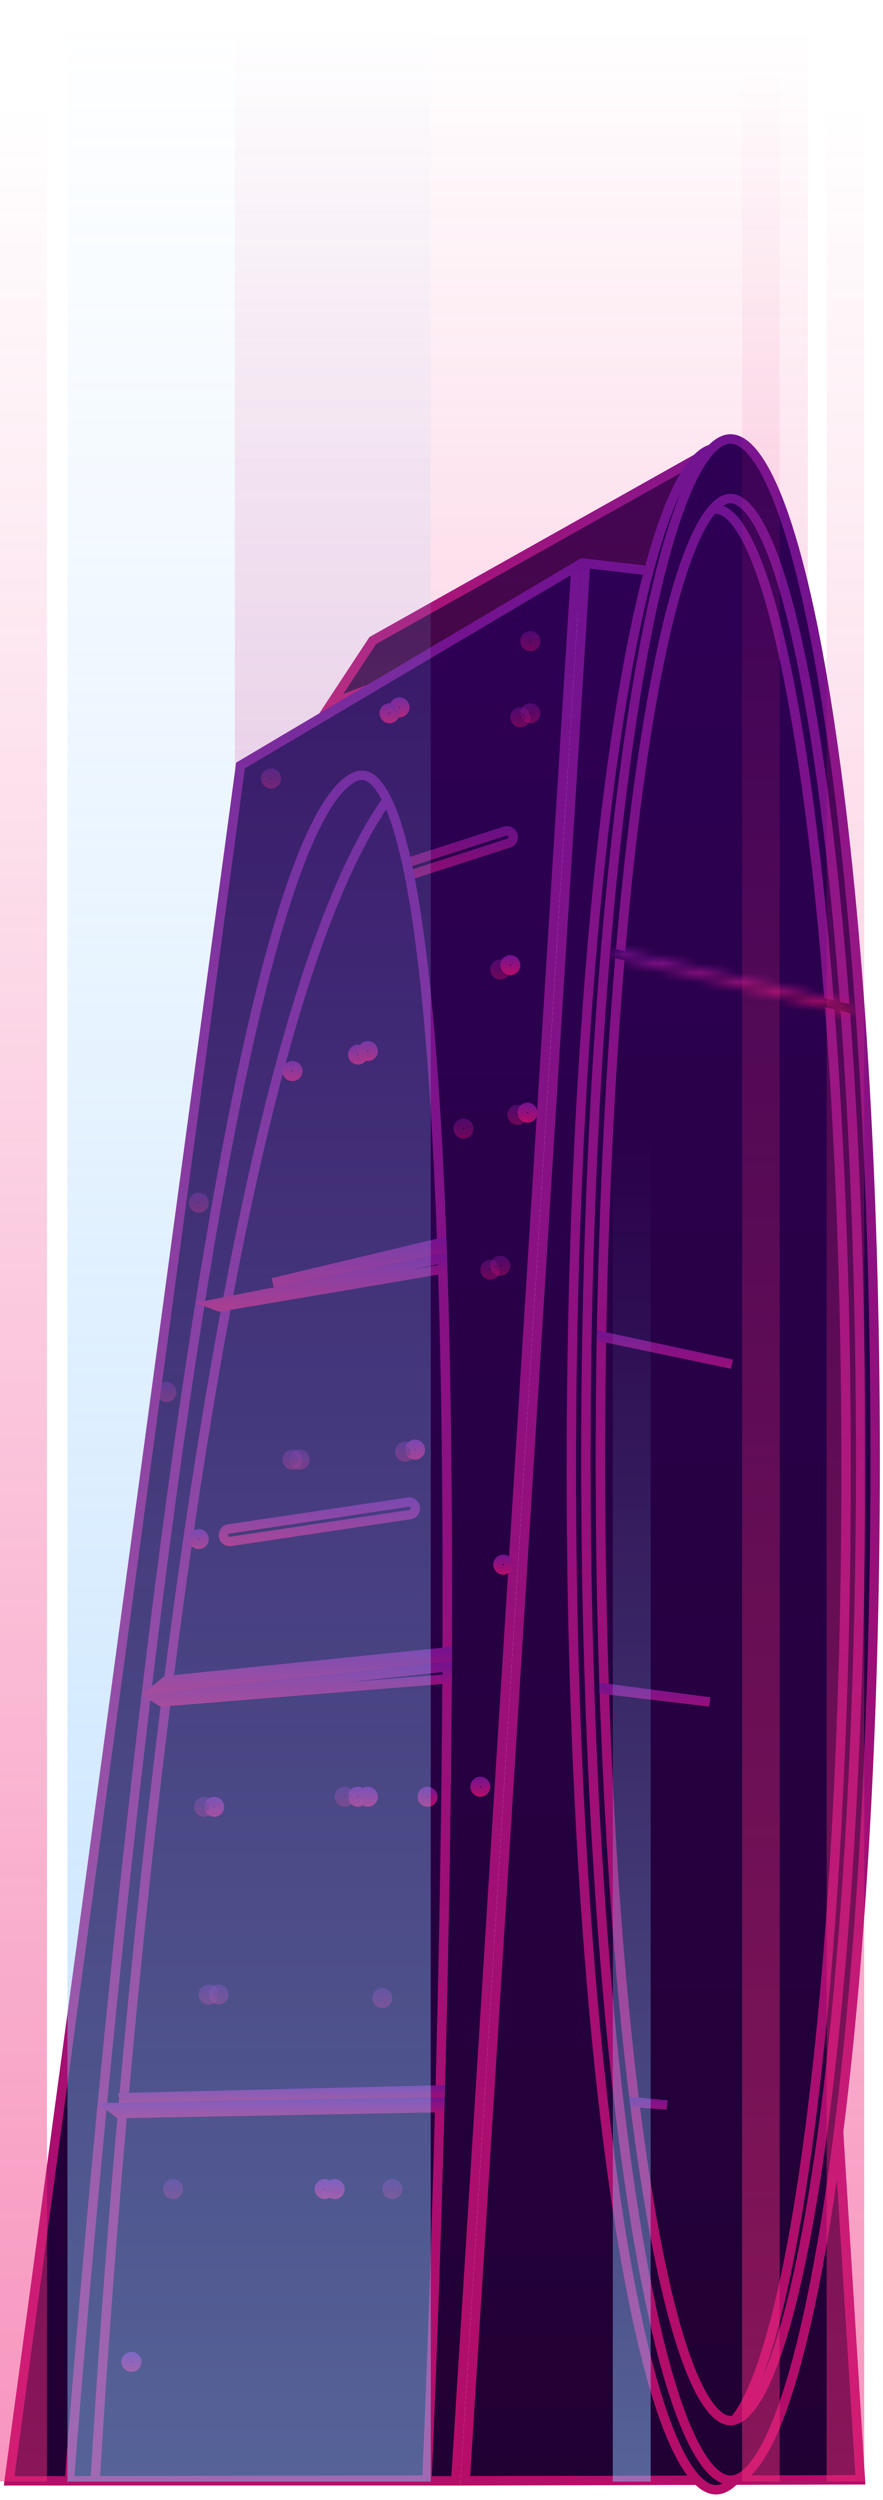 <svg width="94" height="266" viewBox="0 0 94 266" fill="none" xmlns="http://www.w3.org/2000/svg">
<path d="M35.266 74.864L39.685 68.148L76.874 47.275L72.307 60.655L35.266 74.864Z" fill="url(#paint0_linear)" stroke="url(#paint1_linear)"/>
<rect opacity="0.2" x="25" y="3" width="61" height="79" fill="url(#paint2_linear)"/>
<path d="M61.311 60.291L48.518 263.944H0.975L25.601 81.446L61.311 60.291Z" fill="url(#paint3_linear)" stroke="url(#paint4_linear)"/>
<path d="M62.335 59.936L78.966 61.862L91.589 263.835L49.52 263.943L62.335 59.936Z" fill="url(#paint5_linear)" stroke="url(#paint6_linear)"/>
<path d="M91.621 156.306C91.621 186.413 89.842 213.66 86.969 233.371C85.532 243.23 83.824 251.183 81.937 256.659C80.992 259.401 80.012 261.492 79.018 262.889C78.012 264.301 77.07 264.895 76.221 264.895C75.371 264.895 74.43 264.301 73.424 262.889C72.429 261.492 71.449 259.401 70.504 256.659C68.617 251.183 66.909 243.23 65.472 233.371C62.599 213.66 60.821 186.413 60.821 156.306C60.821 126.198 62.599 98.951 65.472 79.24C66.909 69.381 68.617 61.428 70.504 55.952C71.449 53.21 72.429 51.119 73.424 49.722C74.43 48.31 75.371 47.716 76.221 47.716C77.07 47.716 78.012 48.31 79.018 49.722C80.012 51.119 80.992 53.21 81.937 55.952C83.824 61.428 85.532 69.381 86.969 79.24C89.842 98.951 91.621 126.198 91.621 156.306Z" fill="url(#paint7_linear)" stroke="url(#paint8_linear)"/>
<path d="M93.169 155.288C93.169 185.396 91.391 212.643 88.518 232.354C87.081 242.213 85.373 250.165 83.486 255.642C82.541 258.384 81.561 260.475 80.566 261.871C79.56 263.284 78.619 263.878 77.769 263.878C76.92 263.878 75.978 263.284 74.972 261.871C73.978 260.475 72.998 258.384 72.053 255.642C70.166 250.165 68.458 242.213 67.021 232.354C64.148 212.643 62.369 185.396 62.369 155.288C62.369 125.181 64.148 97.933 67.021 78.223C68.458 68.363 70.166 60.411 72.053 54.935C72.998 52.193 73.978 50.102 74.972 48.705C75.978 47.293 76.92 46.699 77.769 46.699C78.619 46.699 79.56 47.293 80.566 48.705C81.561 50.102 82.541 52.193 83.486 54.935C85.373 60.411 87.081 68.363 88.518 78.223C91.391 97.933 93.169 125.181 93.169 155.288Z" fill="url(#paint9_linear)" stroke="url(#paint10_linear)"/>
<path d="M75.909 54.128L75.912 54.125C76.582 53.362 77.208 53.046 77.77 53.046C78.503 53.046 79.34 53.582 80.249 54.915C81.145 56.227 82.029 58.195 82.882 60.776C84.585 65.933 86.126 73.421 87.423 82.707C90.016 101.27 91.622 126.932 91.622 155.288C91.622 182.799 90.11 207.774 87.653 226.191C86.423 235.402 84.959 242.956 83.335 248.363C82.522 251.067 81.675 253.215 80.809 254.757C79.93 256.32 79.083 257.169 78.316 257.436C78.127 257.499 77.949 257.531 77.77 257.531C77.037 257.531 76.2 256.994 75.29 255.662C74.394 254.35 73.51 252.382 72.657 249.8C70.954 244.644 69.413 237.155 68.116 227.87C65.523 209.307 63.917 183.645 63.917 155.288C63.917 129.662 65.227 106.236 67.394 88.261C68.478 79.272 69.775 71.656 71.226 65.814C71.952 62.892 72.715 60.423 73.505 58.452C74.298 56.472 75.106 55.028 75.909 54.128Z" fill="url(#paint11_linear)" stroke="url(#paint12_linear)"/>
<path d="M90.074 156.427C90.074 182.043 88.764 205.46 86.6 223.433C85.518 232.42 84.223 240.036 82.774 245.88C82.05 248.803 81.289 251.273 80.501 253.247C79.74 255.153 78.965 256.565 78.194 257.473C78.05 257.511 77.91 257.531 77.77 257.531C77.037 257.531 76.2 256.994 75.29 255.662C74.394 254.35 73.51 252.382 72.657 249.8C70.954 244.644 69.413 237.155 68.116 227.87C65.523 209.307 63.917 183.645 63.917 155.288C63.917 129.662 65.227 106.236 67.394 88.261C68.478 79.272 69.775 71.656 71.226 65.814C71.952 62.892 72.715 60.423 73.505 58.452C74.27 56.542 75.049 55.131 75.824 54.226C75.953 54.189 76.081 54.174 76.222 54.174C76.955 54.174 77.792 54.71 78.701 56.043C79.597 57.355 80.481 59.323 81.334 61.904C83.037 67.061 84.578 74.55 85.875 83.836C88.468 102.401 90.074 128.065 90.074 156.427Z" fill="url(#paint13_linear)" stroke="url(#paint14_linear)"/>
<mask id="path-9-inside-1" fill="white">
<path d="M65.585 100.987L90.43 106.836L90.573 107.798L65.507 101.949L65.585 100.987Z"/>
</mask>
<path d="M65.585 100.987L90.43 106.836L90.573 107.798L65.507 101.949L65.585 100.987Z" fill="url(#paint15_linear)"/>
<path d="M65.585 100.987L65.814 100.013L64.681 99.747L64.588 100.907L65.585 100.987ZM90.43 106.836L91.419 106.688L91.319 106.018L90.659 105.863L90.43 106.836ZM90.573 107.798L90.346 108.772L91.78 109.106L91.562 107.65L90.573 107.798ZM65.507 101.949L64.51 101.869L64.441 102.727L65.28 102.923L65.507 101.949ZM65.355 101.96L90.201 107.809L90.659 105.863L65.814 100.013L65.355 101.96ZM89.441 106.984L89.585 107.946L91.562 107.65L91.419 106.688L89.441 106.984ZM90.801 106.824L65.734 100.975L65.28 102.923L90.346 108.772L90.801 106.824ZM66.504 102.029L66.581 101.067L64.588 100.907L64.51 101.869L66.504 102.029Z" fill="url(#paint16_linear)" mask="url(#path-9-inside-1)"/>
<path d="M64.049 142.233V142.152L77.921 145.137L64.049 142.233Z" fill="url(#paint17_linear)" stroke="url(#paint18_linear)"/>
<path d="M64.303 179.734V179.587L75.554 181.073L64.303 179.734Z" fill="url(#paint19_linear)" stroke="url(#paint20_linear)"/>
<path d="M67.567 223.695L67.559 223.634L71.023 223.954L67.567 223.695Z" fill="url(#paint21_linear)" stroke="url(#paint22_linear)"/>
<path opacity="0.5" d="M29.416 82.884C29.387 83.196 29.11 83.424 28.8 83.395C28.488 83.365 28.259 83.089 28.289 82.779C28.318 82.467 28.595 82.238 28.905 82.267C29.217 82.297 29.445 82.573 29.416 82.884Z" fill="url(#paint23_linear)" stroke="url(#paint24_linear)"/>
<path opacity="0.5" d="M57.014 75.94C56.985 76.252 56.709 76.48 56.398 76.451C56.086 76.422 55.858 76.145 55.887 75.835C55.916 75.523 56.193 75.294 56.503 75.324C56.815 75.353 57.044 75.629 57.014 75.94Z" fill="url(#paint25_linear)" stroke="url(#paint26_linear)"/>
<path opacity="0.5" d="M55.954 76.371C55.924 76.683 55.648 76.912 55.337 76.882C55.026 76.853 54.797 76.576 54.826 76.266C54.856 75.954 55.132 75.725 55.443 75.755C55.754 75.784 55.983 76.061 55.954 76.371Z" fill="url(#paint27_linear)" stroke="url(#paint28_linear)"/>
<path opacity="0.5" d="M57.014 68.266C56.985 68.578 56.709 68.807 56.398 68.778C56.086 68.748 55.858 68.472 55.887 68.161C55.916 67.849 56.193 67.621 56.503 67.65C56.815 67.68 57.044 67.956 57.014 68.266Z" fill="url(#paint29_linear)" stroke="url(#paint30_linear)"/>
<path opacity="0.5" d="M21.721 128.008C21.691 128.32 21.415 128.548 21.104 128.519C20.792 128.489 20.564 128.213 20.593 127.903C20.623 127.591 20.899 127.362 21.209 127.391C21.521 127.421 21.75 127.697 21.721 128.008Z" fill="url(#paint31_linear)" stroke="url(#paint32_linear)"/>
<path opacity="0.5" d="M49.905 120.135C49.875 120.447 49.599 120.676 49.289 120.646C48.977 120.617 48.748 120.34 48.778 120.03C48.807 119.718 49.083 119.49 49.394 119.519C49.706 119.548 49.934 119.825 49.905 120.135Z" fill="url(#paint33_linear)" stroke="url(#paint34_linear)"/>
<path opacity="0.5" d="M55.644 118.665C55.614 118.976 55.338 119.205 55.028 119.176C54.716 119.146 54.487 118.87 54.517 118.559C54.546 118.248 54.822 118.019 55.133 118.048C55.445 118.078 55.673 118.354 55.644 118.665Z" fill="url(#paint35_linear)" stroke="url(#paint36_linear)"/>
<path opacity="0.5" d="M19.587 215.668C19.557 215.98 19.281 216.209 18.97 216.18C18.658 216.15 18.43 215.874 18.459 215.563C18.488 215.253 18.762 215.025 19.071 215.052C19.396 215.091 19.615 215.368 19.587 215.668Z" fill="url(#paint37_linear)" stroke="url(#paint38_linear)"/>
<path opacity="0.5" d="M53.819 103.196C53.789 103.507 53.513 103.736 53.203 103.707C52.891 103.677 52.662 103.401 52.691 103.09C52.721 102.779 52.997 102.55 53.308 102.579C53.62 102.609 53.848 102.885 53.819 103.196Z" fill="url(#paint39_linear)" stroke="url(#paint40_linear)"/>
<path opacity="0.85" d="M54.175 89.697L54.175 89.697L35.809 95.624L35.809 95.624L35.807 95.624C35.465 95.736 35.081 95.542 34.967 95.192C34.855 94.851 35.049 94.468 35.398 94.353C35.399 94.353 35.399 94.352 35.399 94.352L53.763 88.426L53.765 88.426C54.106 88.314 54.49 88.508 54.605 88.858C54.718 89.204 54.529 89.583 54.175 89.697Z" fill="url(#paint41_linear)" stroke="url(#paint42_linear)"/>
<path d="M43.094 75.31C43.065 75.621 42.788 75.85 42.478 75.821C42.166 75.791 41.938 75.515 41.967 75.204C41.996 74.893 42.273 74.664 42.583 74.693C42.895 74.723 43.124 74.999 43.094 75.31Z" fill="url(#paint43_linear)" stroke="url(#paint44_linear)"/>
<path d="M42.033 75.945C42.001 76.254 41.726 76.48 41.417 76.451C41.105 76.422 40.876 76.145 40.906 75.835C40.935 75.523 41.211 75.295 41.521 75.324C41.817 75.352 42.054 75.625 42.033 75.945Z" fill="url(#paint45_linear)" stroke="url(#paint46_linear)"/>
<path d="M54.891 102.736C54.859 103.045 54.584 103.271 54.275 103.242C53.963 103.213 53.735 102.936 53.764 102.626C53.794 102.314 54.07 102.086 54.38 102.115C54.682 102.143 54.913 102.412 54.891 102.736Z" fill="url(#paint47_linear)" stroke="url(#paint48_linear)"/>
<path d="M54.14 166.519L54.14 166.52C54.11 166.831 53.834 167.06 53.523 167.031C53.212 167.001 52.983 166.725 53.012 166.414C53.042 166.104 53.316 165.876 53.624 165.903C53.947 165.942 54.168 166.227 54.14 166.519Z" fill="url(#paint49_linear)" stroke="url(#paint50_linear)"/>
<path d="M56.716 118.432C56.687 118.744 56.41 118.973 56.1 118.943C55.788 118.914 55.559 118.638 55.589 118.327C55.618 118.015 55.894 117.787 56.205 117.816C56.517 117.845 56.745 118.122 56.716 118.432Z" fill="url(#paint51_linear)" stroke="url(#paint52_linear)"/>
<path d="M12.84 263.933L7.388 263.943C7.412 263.62 7.448 263.155 7.494 262.557C7.592 261.3 7.737 259.455 7.928 257.104C8.311 252.4 8.877 245.669 9.611 237.558C11.079 221.335 13.22 199.594 15.908 177.518C18.598 155.44 21.834 133.038 25.493 115.49C27.323 106.714 29.255 99.167 31.273 93.486C32.282 90.645 33.307 88.284 34.345 86.475C35.388 84.656 36.415 83.444 37.405 82.838C38.085 82.425 38.649 82.394 39.158 82.619C39.703 82.861 40.271 83.433 40.835 84.418L40.836 84.419C42.273 86.905 43.454 91.566 44.397 97.906C45.336 104.222 46.029 112.129 46.526 121.052C47.52 138.897 47.73 160.765 47.566 181.997C47.404 203.228 46.868 223.815 46.373 239.095C46.126 246.734 45.889 253.047 45.713 257.45C45.626 259.651 45.554 261.375 45.503 262.548C45.479 263.123 45.459 263.566 45.446 263.868L12.84 263.933Z" fill="url(#paint53_linear)" stroke="url(#paint54_linear)"/>
<path d="M45.446 263.868L10.133 263.932C10.137 263.873 10.14 263.809 10.144 263.74C10.468 258.268 12.525 223.505 17.116 185.527C19.588 165.081 22.793 143.716 26.855 125.498C28.885 116.389 31.128 108.075 33.598 101.06C35.937 94.416 38.471 88.965 41.202 85.11C42.475 87.721 43.535 92.113 44.397 97.906C45.336 104.222 46.029 112.13 46.526 121.053C47.52 138.897 47.73 160.765 47.566 181.997C47.403 203.228 46.868 223.815 46.373 239.095C46.126 246.734 45.889 253.047 45.713 257.45C45.626 259.651 45.554 261.375 45.503 262.548C45.479 263.123 45.459 263.566 45.446 263.868Z" fill="url(#paint55_linear)" stroke="url(#paint56_linear)"/>
<path d="M47.138 135.02L23.394 139.05L22.615 138.761L47.11 133.912L47.138 135.02Z" fill="url(#paint57_linear)" stroke="url(#paint58_linear)"/>
<path d="M47.597 177.339L47.609 178.622L17.22 181.071L16.569 180.673L47.597 177.339Z" fill="url(#paint59_linear)" stroke="url(#paint60_linear)"/>
<path d="M46.825 223.633L46.809 224.236L12.653 224.865L11.826 224.23L46.825 223.633Z" fill="url(#paint61_linear)" stroke="url(#paint62_linear)"/>
<path d="M29.034 136.471L47.037 132.175L47.073 132.9L29.034 136.471Z" fill="url(#paint63_linear)" stroke="url(#paint64_linear)"/>
<path d="M16.666 179.656L17.708 178.802L47.606 175.756L47.598 176.333L16.666 179.656Z" fill="url(#paint65_linear)" stroke="url(#paint66_linear)"/>
<path d="M12.77 223.213L12.845 223.179L46.859 222.354L46.852 222.632L12.77 223.213Z" fill="url(#paint67_linear)" stroke="url(#paint68_linear)"/>
<path d="M31.694 114.009C31.665 114.321 31.388 114.55 31.078 114.521C30.766 114.491 30.537 114.215 30.567 113.904C30.596 113.593 30.872 113.364 31.183 113.393C31.495 113.423 31.723 113.699 31.694 114.009Z" fill="url(#paint69_linear)" stroke="url(#paint70_linear)"/>
<path d="M44.752 154.279C44.723 154.591 44.446 154.82 44.136 154.791C43.824 154.761 43.596 154.485 43.625 154.174C43.654 153.862 43.931 153.634 44.241 153.663C44.553 153.693 44.782 153.969 44.752 154.279Z" fill="url(#paint71_linear)" stroke="url(#paint72_linear)"/>
<path d="M39.721 191.209L39.721 191.21C39.692 191.522 39.415 191.75 39.105 191.721C38.793 191.692 38.565 191.415 38.594 191.105C38.623 190.795 38.897 190.567 39.206 190.593C39.528 190.632 39.749 190.917 39.721 191.209Z" fill="url(#paint73_linear)" stroke="url(#paint74_linear)"/>
<path d="M38.66 191.209L38.66 191.21C38.631 191.522 38.355 191.75 38.044 191.721C37.732 191.692 37.504 191.415 37.533 191.105C37.562 190.795 37.836 190.567 38.145 190.593C38.467 190.632 38.689 190.917 38.66 191.209Z" fill="url(#paint75_linear)" stroke="url(#paint76_linear)"/>
<path d="M36.194 232.95L36.194 232.951C36.165 233.263 35.889 233.491 35.578 233.462C35.266 233.432 35.038 233.156 35.067 232.846C35.096 232.535 35.37 232.307 35.679 232.334C36.001 232.373 36.222 232.658 36.194 232.95Z" fill="url(#paint77_linear)" stroke="url(#paint78_linear)"/>
<path d="M35.122 232.95L35.122 232.951C35.093 233.263 34.816 233.491 34.506 233.462C34.194 233.432 33.965 233.156 33.995 232.846C34.024 232.535 34.298 232.307 34.606 232.334C34.929 232.373 35.15 232.658 35.122 232.95Z" fill="url(#paint79_linear)" stroke="url(#paint80_linear)"/>
<path d="M23.368 192.283C23.339 192.594 23.062 192.823 22.752 192.794C22.44 192.764 22.211 192.488 22.241 192.178C22.27 191.866 22.547 191.637 22.857 191.666C23.169 191.696 23.397 191.972 23.368 192.283Z" fill="url(#paint81_linear)" stroke="url(#paint82_linear)"/>
<path d="M46.079 191.209L46.079 191.21C46.05 191.522 45.773 191.75 45.463 191.721C45.151 191.692 44.922 191.415 44.952 191.105C44.981 190.795 45.255 190.567 45.563 190.593C45.886 190.632 46.107 190.917 46.079 191.209Z" fill="url(#paint83_linear)" stroke="url(#paint84_linear)"/>
<path d="M51.696 190.149C51.666 190.461 51.39 190.689 51.08 190.66C50.768 190.63 50.539 190.354 50.569 190.044C50.598 189.732 50.874 189.503 51.185 189.532C51.497 189.562 51.725 189.838 51.696 190.149Z" fill="url(#paint85_linear)" stroke="url(#paint86_linear)"/>
<path d="M21.721 163.8C21.691 164.111 21.415 164.34 21.104 164.311C20.792 164.281 20.564 164.005 20.593 163.694C20.623 163.383 20.899 163.154 21.209 163.183C21.521 163.213 21.75 163.489 21.721 163.8Z" fill="url(#paint87_linear)" stroke="url(#paint88_linear)"/>
<path d="M14.556 251.339C14.526 251.65 14.25 251.879 13.939 251.85C13.627 251.82 13.399 251.544 13.428 251.233C13.457 250.922 13.734 250.693 14.044 250.722C14.356 250.752 14.585 251.028 14.556 251.339Z" fill="url(#paint89_linear)" stroke="url(#paint90_linear)"/>
<path d="M38.681 112.256C38.65 112.566 38.374 112.792 38.066 112.763C37.754 112.733 37.525 112.457 37.555 112.146C37.584 111.836 37.858 111.608 38.166 111.635C38.481 111.673 38.703 111.942 38.681 112.256Z" fill="url(#paint91_linear)" stroke="url(#paint92_linear)"/>
<path d="M39.721 111.875C39.692 112.187 39.415 112.416 39.105 112.387C38.793 112.357 38.565 112.081 38.594 111.77C38.623 111.458 38.9 111.23 39.21 111.259C39.522 111.289 39.751 111.565 39.721 111.875Z" fill="url(#paint93_linear)" stroke="url(#paint94_linear)"/>
<path d="M43.645 161.14L43.645 161.14L43.64 161.141L24.555 163.993L24.555 163.993L24.552 163.994C24.185 164.051 23.847 163.798 23.797 163.435L23.797 163.435L23.796 163.427C23.739 163.06 23.992 162.722 24.355 162.672L24.355 162.672L24.36 162.671L43.445 159.819L43.447 159.818C43.814 159.761 44.152 160.014 44.202 160.377L44.202 160.377L44.204 160.386C44.26 160.743 44.006 161.09 43.645 161.14Z" fill="url(#paint95_linear)" stroke="url(#paint96_linear)"/>
<path opacity="0.5" d="M43.691 154.489C43.661 154.801 43.385 155.03 43.075 155.001C42.763 154.971 42.534 154.695 42.563 154.384C42.593 154.072 42.869 153.844 43.18 153.873C43.492 153.903 43.72 154.179 43.691 154.489Z" fill="url(#paint97_linear)" stroke="url(#paint98_linear)"/>
<path opacity="0.5" d="M32.467 155.345C32.436 155.655 32.16 155.881 31.852 155.852C31.54 155.823 31.311 155.546 31.34 155.236C31.37 154.924 31.646 154.696 31.956 154.725C32.252 154.753 32.489 155.026 32.467 155.345Z" fill="url(#paint99_linear)" stroke="url(#paint100_linear)"/>
<path opacity="0.5" d="M52.758 135.14C52.729 135.451 52.452 135.68 52.142 135.651C51.83 135.621 51.602 135.345 51.631 135.035C51.66 134.723 51.937 134.494 52.247 134.523C52.559 134.553 52.787 134.829 52.758 135.14Z" fill="url(#paint101_linear)" stroke="url(#paint102_linear)"/>
<path opacity="0.5" d="M53.819 134.72C53.789 135.031 53.513 135.26 53.203 135.231C52.891 135.201 52.662 134.925 52.691 134.614C52.721 134.303 52.997 134.074 53.308 134.103C53.62 134.133 53.848 134.409 53.819 134.72Z" fill="url(#paint103_linear)" stroke="url(#paint104_linear)"/>
<path opacity="0.5" d="M18.282 148.143C18.252 148.455 17.976 148.683 17.665 148.654C17.354 148.624 17.125 148.348 17.154 148.038C17.184 147.726 17.46 147.497 17.77 147.526C18.082 147.556 18.311 147.832 18.282 148.143Z" fill="url(#paint105_linear)" stroke="url(#paint106_linear)"/>
<path opacity="0.5" d="M31.694 155.341C31.665 155.653 31.388 155.881 31.078 155.852C30.766 155.823 30.537 155.546 30.567 155.236C30.596 154.924 30.872 154.695 31.183 154.725C31.495 154.754 31.723 155.031 31.694 155.341Z" fill="url(#paint107_linear)" stroke="url(#paint108_linear)"/>
<path opacity="0.5" d="M22.782 212.252C22.753 212.564 22.476 212.792 22.166 212.763C21.854 212.733 21.625 212.457 21.655 212.147C21.684 211.835 21.961 211.606 22.271 211.635C22.583 211.665 22.811 211.941 22.782 212.252Z" fill="url(#paint109_linear)" stroke="url(#paint110_linear)"/>
<path opacity="0.5" d="M23.843 212.252C23.813 212.564 23.537 212.792 23.227 212.763C22.915 212.733 22.686 212.457 22.715 212.147C22.745 211.835 23.021 211.606 23.332 211.635C23.644 211.665 23.872 211.941 23.843 212.252Z" fill="url(#paint111_linear)" stroke="url(#paint112_linear)"/>
<path opacity="0.5" d="M18.989 232.955C18.958 233.265 18.682 233.491 18.373 233.462C18.061 233.432 17.833 233.156 17.862 232.846C17.892 232.535 18.165 232.307 18.474 232.334C18.786 232.372 19.01 232.649 18.989 232.955Z" fill="url(#paint113_linear)" stroke="url(#paint114_linear)"/>
<path opacity="0.5" d="M42.331 232.95L42.331 232.951C42.301 233.263 42.025 233.491 41.715 233.462C41.403 233.432 41.174 233.156 41.203 232.846C41.233 232.535 41.507 232.307 41.815 232.334C42.138 232.373 42.359 232.658 42.331 232.95Z" fill="url(#paint115_linear)" stroke="url(#paint116_linear)"/>
<path opacity="0.5" d="M41.258 212.628C41.229 212.94 40.953 213.168 40.642 213.139C40.33 213.109 40.102 212.833 40.131 212.523C40.16 212.211 40.437 211.982 40.747 212.011C41.059 212.041 41.288 212.317 41.258 212.628Z" fill="url(#paint117_linear)" stroke="url(#paint118_linear)"/>
<path opacity="0.5" d="M37.256 191.209L37.256 191.21C37.227 191.522 36.95 191.75 36.64 191.721C36.328 191.692 36.099 191.415 36.129 191.105C36.158 190.795 36.432 190.567 36.74 190.593C37.063 190.632 37.284 190.917 37.256 191.209Z" fill="url(#paint119_linear)" stroke="url(#paint120_linear)"/>
<path opacity="0.5" d="M22.296 192.283C22.266 192.594 21.99 192.823 21.679 192.794C21.367 192.764 21.139 192.488 21.168 192.178C21.198 191.866 21.474 191.637 21.784 191.666C22.096 191.696 22.325 191.972 22.296 192.283Z" fill="url(#paint121_linear)" stroke="url(#paint122_linear)"/>
<rect opacity="0.5" x="79" y="7" width="4" height="257" fill="url(#paint123_linear)"/>
<rect opacity="0.5" x="65.236" y="120.704" width="4.031" height="143.317" fill="url(#paint124_linear)"/>
<rect opacity="0.5" x="7.183" y="0.136" width="38.673" height="263.885" fill="url(#paint125_linear)"/>
<rect opacity="0.5" x="88" y="11" width="4" height="253" fill="url(#paint126_linear)"/>
<rect opacity="0.5" y="11" width="5" height="253" fill="url(#paint127_linear)"/>
<defs>
<linearGradient id="paint0_linear" x1="55.885" y1="75.886" x2="55.885" y2="46.199" gradientUnits="userSpaceOnUse">
<stop stop-color="#210034"/>
<stop offset="1" stop-color="#2E0055"/>
</linearGradient>
<linearGradient id="paint1_linear" x1="55.878" y1="75.888" x2="55.878" y2="46.199" gradientUnits="userSpaceOnUse">
<stop stop-color="#B60D68"/>
<stop offset="1" stop-color="#711391"/>
</linearGradient>
<linearGradient id="paint2_linear" x1="55.495" y1="82.001" x2="55.495" y2="3" gradientUnits="userSpaceOnUse">
<stop stop-color="#F02C7E"/>
<stop offset="1" stop-color="#F02C7E" stop-opacity="0"/>
</linearGradient>
<linearGradient id="paint3_linear" x1="31.14" y1="264.437" x2="31.14" y2="59.379" gradientUnits="userSpaceOnUse">
<stop stop-color="#210034"/>
<stop offset="1" stop-color="#2E0055"/>
</linearGradient>
<linearGradient id="paint4_linear" x1="31.131" y1="264.447" x2="31.131" y2="59.378" gradientUnits="userSpaceOnUse">
<stop stop-color="#B60D68"/>
<stop offset="1" stop-color="#711391"/>
</linearGradient>
<linearGradient id="paint5_linear" x1="70.557" y1="264.437" x2="70.557" y2="59.379" gradientUnits="userSpaceOnUse">
<stop stop-color="#210034"/>
<stop offset="1" stop-color="#2E0055"/>
</linearGradient>
<linearGradient id="paint6_linear" x1="70.551" y1="264.447" x2="70.551" y2="59.378" gradientUnits="userSpaceOnUse">
<stop stop-color="#B60D68"/>
<stop offset="1" stop-color="#711391"/>
</linearGradient>
<linearGradient id="paint7_linear" x1="76.223" y1="265.388" x2="76.223" y2="47.216" gradientUnits="userSpaceOnUse">
<stop stop-color="#210034"/>
<stop offset="1" stop-color="#2E0055"/>
</linearGradient>
<linearGradient id="paint8_linear" x1="76.218" y1="265.399" x2="76.218" y2="47.215" gradientUnits="userSpaceOnUse">
<stop stop-color="#B60D68"/>
<stop offset="1" stop-color="#711391"/>
</linearGradient>
<linearGradient id="paint9_linear" x1="77.772" y1="264.371" x2="77.772" y2="46.199" gradientUnits="userSpaceOnUse">
<stop stop-color="#210034"/>
<stop offset="1" stop-color="#2E0055"/>
</linearGradient>
<linearGradient id="paint10_linear" x1="77.767" y1="264.381" x2="77.767" y2="46.198" gradientUnits="userSpaceOnUse">
<stop stop-color="#B60D68"/>
<stop offset="1" stop-color="#711391"/>
</linearGradient>
<linearGradient id="paint11_linear" x1="77.772" y1="258.024" x2="77.772" y2="52.546" gradientUnits="userSpaceOnUse">
<stop stop-color="#210034"/>
<stop offset="1" stop-color="#2E0055"/>
</linearGradient>
<linearGradient id="paint12_linear" x1="77.767" y1="258.034" x2="77.767" y2="52.544" gradientUnits="userSpaceOnUse">
<stop stop-color="#B60D68"/>
<stop offset="1" stop-color="#711391"/>
</linearGradient>
<linearGradient id="paint13_linear" x1="76.998" y1="258.024" x2="76.998" y2="53.674" gradientUnits="userSpaceOnUse">
<stop stop-color="#210034"/>
<stop offset="1" stop-color="#2E0055"/>
</linearGradient>
<linearGradient id="paint14_linear" x1="76.993" y1="258.034" x2="76.993" y2="53.672" gradientUnits="userSpaceOnUse">
<stop stop-color="#B60D68"/>
<stop offset="1" stop-color="#711391"/>
</linearGradient>
<linearGradient id="paint15_linear" x1="78.042" y1="107.798" x2="78.042" y2="100.987" gradientUnits="userSpaceOnUse">
<stop stop-color="#210034"/>
<stop offset="1" stop-color="#2E0055"/>
</linearGradient>
<linearGradient id="paint16_linear" x1="78.038" y1="107.798" x2="78.038" y2="100.987" gradientUnits="userSpaceOnUse">
<stop stop-color="#B60D68"/>
<stop offset="1" stop-color="#711391"/>
</linearGradient>
<linearGradient id="paint17_linear" x1="77.837" y1="148.621" x2="77.837" y2="141.533" gradientUnits="userSpaceOnUse">
<stop stop-color="#210034"/>
<stop offset="1" stop-color="#2E0055"/>
</linearGradient>
<linearGradient id="paint18_linear" x1="77.833" y1="148.621" x2="77.833" y2="141.533" gradientUnits="userSpaceOnUse">
<stop stop-color="#B60D68"/>
<stop offset="1" stop-color="#711391"/>
</linearGradient>
<linearGradient id="paint19_linear" x1="77.704" y1="183.484" x2="77.704" y2="179.017" gradientUnits="userSpaceOnUse">
<stop stop-color="#210034"/>
<stop offset="1" stop-color="#2E0055"/>
</linearGradient>
<linearGradient id="paint20_linear" x1="77.7" y1="183.484" x2="77.7" y2="179.017" gradientUnits="userSpaceOnUse">
<stop stop-color="#B60D68"/>
<stop offset="1" stop-color="#711391"/>
</linearGradient>
<linearGradient id="paint21_linear" x1="77.648" y1="225.744" x2="77.648" y2="223.079" gradientUnits="userSpaceOnUse">
<stop stop-color="#210034"/>
<stop offset="1" stop-color="#2E0055"/>
</linearGradient>
<linearGradient id="paint22_linear" x1="77.645" y1="225.744" x2="77.645" y2="223.079" gradientUnits="userSpaceOnUse">
<stop stop-color="#B60D68"/>
<stop offset="1" stop-color="#711391"/>
</linearGradient>
<linearGradient id="paint23_linear" x1="28.852" y1="83.897" x2="28.852" y2="81.765" gradientUnits="userSpaceOnUse">
<stop stop-color="#210034"/>
<stop offset="1" stop-color="#2E0055"/>
</linearGradient>
<linearGradient id="paint24_linear" x1="28.852" y1="83.897" x2="28.852" y2="81.765" gradientUnits="userSpaceOnUse">
<stop stop-color="#B60D68"/>
<stop offset="1" stop-color="#711391"/>
</linearGradient>
<linearGradient id="paint25_linear" x1="56.451" y1="76.954" x2="56.451" y2="74.821" gradientUnits="userSpaceOnUse">
<stop stop-color="#210034"/>
<stop offset="1" stop-color="#2E0055"/>
</linearGradient>
<linearGradient id="paint26_linear" x1="56.451" y1="76.954" x2="56.451" y2="74.821" gradientUnits="userSpaceOnUse">
<stop stop-color="#B60D68"/>
<stop offset="1" stop-color="#711391"/>
</linearGradient>
<linearGradient id="paint27_linear" x1="55.39" y1="77.385" x2="55.39" y2="75.252" gradientUnits="userSpaceOnUse">
<stop stop-color="#210034"/>
<stop offset="1" stop-color="#2E0055"/>
</linearGradient>
<linearGradient id="paint28_linear" x1="55.39" y1="77.385" x2="55.39" y2="75.252" gradientUnits="userSpaceOnUse">
<stop stop-color="#B60D68"/>
<stop offset="1" stop-color="#711391"/>
</linearGradient>
<linearGradient id="paint29_linear" x1="56.451" y1="69.28" x2="56.451" y2="67.147" gradientUnits="userSpaceOnUse">
<stop stop-color="#210034"/>
<stop offset="1" stop-color="#2E0055"/>
</linearGradient>
<linearGradient id="paint30_linear" x1="56.451" y1="69.28" x2="56.451" y2="67.147" gradientUnits="userSpaceOnUse">
<stop stop-color="#B60D68"/>
<stop offset="1" stop-color="#711391"/>
</linearGradient>
<linearGradient id="paint31_linear" x1="21.157" y1="129.021" x2="21.157" y2="126.889" gradientUnits="userSpaceOnUse">
<stop stop-color="#210034"/>
<stop offset="1" stop-color="#2E0055"/>
</linearGradient>
<linearGradient id="paint32_linear" x1="21.157" y1="129.021" x2="21.157" y2="126.889" gradientUnits="userSpaceOnUse">
<stop stop-color="#B60D68"/>
<stop offset="1" stop-color="#711391"/>
</linearGradient>
<linearGradient id="paint33_linear" x1="49.341" y1="121.149" x2="49.341" y2="119.016" gradientUnits="userSpaceOnUse">
<stop stop-color="#210034"/>
<stop offset="1" stop-color="#2E0055"/>
</linearGradient>
<linearGradient id="paint34_linear" x1="49.341" y1="121.149" x2="49.341" y2="119.016" gradientUnits="userSpaceOnUse">
<stop stop-color="#B60D68"/>
<stop offset="1" stop-color="#711391"/>
</linearGradient>
<linearGradient id="paint35_linear" x1="55.08" y1="119.678" x2="55.08" y2="117.546" gradientUnits="userSpaceOnUse">
<stop stop-color="#210034"/>
<stop offset="1" stop-color="#2E0055"/>
</linearGradient>
<linearGradient id="paint36_linear" x1="55.08" y1="119.678" x2="55.08" y2="117.546" gradientUnits="userSpaceOnUse">
<stop stop-color="#B60D68"/>
<stop offset="1" stop-color="#711391"/>
</linearGradient>
<linearGradient id="paint37_linear" x1="19.023" y1="216.682" x2="19.023" y2="214.55" gradientUnits="userSpaceOnUse">
<stop stop-color="#210034"/>
<stop offset="1" stop-color="#2E0055"/>
</linearGradient>
<linearGradient id="paint38_linear" x1="19.023" y1="216.682" x2="19.023" y2="214.55" gradientUnits="userSpaceOnUse">
<stop stop-color="#B60D68"/>
<stop offset="1" stop-color="#711391"/>
</linearGradient>
<linearGradient id="paint39_linear" x1="53.255" y1="104.209" x2="53.255" y2="102.077" gradientUnits="userSpaceOnUse">
<stop stop-color="#210034"/>
<stop offset="1" stop-color="#2E0055"/>
</linearGradient>
<linearGradient id="paint40_linear" x1="53.255" y1="104.209" x2="53.255" y2="102.077" gradientUnits="userSpaceOnUse">
<stop stop-color="#B60D68"/>
<stop offset="1" stop-color="#711391"/>
</linearGradient>
<linearGradient id="paint41_linear" x1="44.788" y1="96.156" x2="44.788" y2="87.894" gradientUnits="userSpaceOnUse">
<stop stop-color="#210034"/>
<stop offset="1" stop-color="#2E0055"/>
</linearGradient>
<linearGradient id="paint42_linear" x1="44.785" y1="96.156" x2="44.785" y2="87.894" gradientUnits="userSpaceOnUse">
<stop stop-color="#B60D68"/>
<stop offset="1" stop-color="#711391"/>
</linearGradient>
<linearGradient id="paint43_linear" x1="42.531" y1="76.323" x2="42.531" y2="74.191" gradientUnits="userSpaceOnUse">
<stop stop-color="#210034"/>
<stop offset="1" stop-color="#2E0055"/>
</linearGradient>
<linearGradient id="paint44_linear" x1="42.53" y1="76.323" x2="42.53" y2="74.191" gradientUnits="userSpaceOnUse">
<stop stop-color="#B60D68"/>
<stop offset="1" stop-color="#711391"/>
</linearGradient>
<linearGradient id="paint45_linear" x1="41.469" y1="76.954" x2="41.469" y2="74.821" gradientUnits="userSpaceOnUse">
<stop stop-color="#210034"/>
<stop offset="1" stop-color="#2E0055"/>
</linearGradient>
<linearGradient id="paint46_linear" x1="41.468" y1="76.954" x2="41.468" y2="74.821" gradientUnits="userSpaceOnUse">
<stop stop-color="#B60D68"/>
<stop offset="1" stop-color="#711391"/>
</linearGradient>
<linearGradient id="paint47_linear" x1="54.327" y1="103.745" x2="54.327" y2="101.612" gradientUnits="userSpaceOnUse">
<stop stop-color="#210034"/>
<stop offset="1" stop-color="#2E0055"/>
</linearGradient>
<linearGradient id="paint48_linear" x1="54.327" y1="103.745" x2="54.327" y2="101.612" gradientUnits="userSpaceOnUse">
<stop stop-color="#B60D68"/>
<stop offset="1" stop-color="#711391"/>
</linearGradient>
<linearGradient id="paint49_linear" x1="53.576" y1="167.533" x2="53.576" y2="165.401" gradientUnits="userSpaceOnUse">
<stop stop-color="#210034"/>
<stop offset="1" stop-color="#2E0055"/>
</linearGradient>
<linearGradient id="paint50_linear" x1="53.576" y1="167.533" x2="53.576" y2="165.401" gradientUnits="userSpaceOnUse">
<stop stop-color="#B60D68"/>
<stop offset="1" stop-color="#711391"/>
</linearGradient>
<linearGradient id="paint51_linear" x1="56.152" y1="119.446" x2="56.152" y2="117.313" gradientUnits="userSpaceOnUse">
<stop stop-color="#210034"/>
<stop offset="1" stop-color="#2E0055"/>
</linearGradient>
<linearGradient id="paint52_linear" x1="56.152" y1="119.446" x2="56.152" y2="117.313" gradientUnits="userSpaceOnUse">
<stop stop-color="#B60D68"/>
<stop offset="1" stop-color="#711391"/>
</linearGradient>
<linearGradient id="paint53_linear" x1="27.485" y1="264.438" x2="27.485" y2="81.98" gradientUnits="userSpaceOnUse">
<stop stop-color="#210034"/>
<stop offset="1" stop-color="#2E0055"/>
</linearGradient>
<linearGradient id="paint54_linear" x1="27.479" y1="264.447" x2="27.479" y2="81.979" gradientUnits="userSpaceOnUse">
<stop stop-color="#B60D68"/>
<stop offset="1" stop-color="#711391"/>
</linearGradient>
<linearGradient id="paint55_linear" x1="28.862" y1="264.427" x2="28.862" y2="84.169" gradientUnits="userSpaceOnUse">
<stop stop-color="#210034"/>
<stop offset="1" stop-color="#2E0055"/>
</linearGradient>
<linearGradient id="paint56_linear" x1="28.856" y1="264.436" x2="28.856" y2="84.168" gradientUnits="userSpaceOnUse">
<stop stop-color="#B60D68"/>
<stop offset="1" stop-color="#711391"/>
</linearGradient>
<linearGradient id="paint57_linear" x1="34.217" y1="139.565" x2="34.217" y2="133.307" gradientUnits="userSpaceOnUse">
<stop stop-color="#210034"/>
<stop offset="1" stop-color="#2E0055"/>
</linearGradient>
<linearGradient id="paint58_linear" x1="34.213" y1="139.565" x2="34.213" y2="133.307" gradientUnits="userSpaceOnUse">
<stop stop-color="#B60D68"/>
<stop offset="1" stop-color="#711391"/>
</linearGradient>
<linearGradient id="paint59_linear" x1="31.585" y1="181.582" x2="31.585" y2="176.783" gradientUnits="userSpaceOnUse">
<stop stop-color="#210034"/>
<stop offset="1" stop-color="#2E0055"/>
</linearGradient>
<linearGradient id="paint60_linear" x1="31.58" y1="181.582" x2="31.58" y2="176.783" gradientUnits="userSpaceOnUse">
<stop stop-color="#B60D68"/>
<stop offset="1" stop-color="#711391"/>
</linearGradient>
<linearGradient id="paint61_linear" x1="28.866" y1="225.368" x2="28.866" y2="223.124" gradientUnits="userSpaceOnUse">
<stop stop-color="#210034"/>
<stop offset="1" stop-color="#2E0055"/>
</linearGradient>
<linearGradient id="paint62_linear" x1="28.86" y1="225.368" x2="28.86" y2="223.124" gradientUnits="userSpaceOnUse">
<stop stop-color="#B60D68"/>
<stop offset="1" stop-color="#711391"/>
</linearGradient>
<linearGradient id="paint63_linear" x1="34.189" y1="138.614" x2="34.189" y2="131.549" gradientUnits="userSpaceOnUse">
<stop stop-color="#210034"/>
<stop offset="1" stop-color="#2E0055"/>
</linearGradient>
<linearGradient id="paint64_linear" x1="34.185" y1="138.614" x2="34.185" y2="131.549" gradientUnits="userSpaceOnUse">
<stop stop-color="#B60D68"/>
<stop offset="1" stop-color="#711391"/>
</linearGradient>
<linearGradient id="paint65_linear" x1="31.585" y1="180.332" x2="31.585" y2="175.202" gradientUnits="userSpaceOnUse">
<stop stop-color="#210034"/>
<stop offset="1" stop-color="#2E0055"/>
</linearGradient>
<linearGradient id="paint66_linear" x1="31.58" y1="180.333" x2="31.58" y2="175.202" gradientUnits="userSpaceOnUse">
<stop stop-color="#B60D68"/>
<stop offset="1" stop-color="#711391"/>
</linearGradient>
<linearGradient id="paint67_linear" x1="28.882" y1="223.754" x2="28.882" y2="221.841" gradientUnits="userSpaceOnUse">
<stop stop-color="#210034"/>
<stop offset="1" stop-color="#2E0055"/>
</linearGradient>
<linearGradient id="paint68_linear" x1="28.877" y1="223.754" x2="28.877" y2="221.841" gradientUnits="userSpaceOnUse">
<stop stop-color="#B60D68"/>
<stop offset="1" stop-color="#711391"/>
</linearGradient>
<linearGradient id="paint69_linear" x1="31.13" y1="115.023" x2="31.13" y2="112.891" gradientUnits="userSpaceOnUse">
<stop stop-color="#210034"/>
<stop offset="1" stop-color="#2E0055"/>
</linearGradient>
<linearGradient id="paint70_linear" x1="31.13" y1="115.023" x2="31.13" y2="112.891" gradientUnits="userSpaceOnUse">
<stop stop-color="#B60D68"/>
<stop offset="1" stop-color="#711391"/>
</linearGradient>
<linearGradient id="paint71_linear" x1="44.189" y1="155.293" x2="44.189" y2="153.161" gradientUnits="userSpaceOnUse">
<stop stop-color="#210034"/>
<stop offset="1" stop-color="#2E0055"/>
</linearGradient>
<linearGradient id="paint72_linear" x1="44.188" y1="155.293" x2="44.188" y2="153.161" gradientUnits="userSpaceOnUse">
<stop stop-color="#B60D68"/>
<stop offset="1" stop-color="#711391"/>
</linearGradient>
<linearGradient id="paint73_linear" x1="39.158" y1="192.224" x2="39.158" y2="190.091" gradientUnits="userSpaceOnUse">
<stop stop-color="#210034"/>
<stop offset="1" stop-color="#2E0055"/>
</linearGradient>
<linearGradient id="paint74_linear" x1="39.157" y1="192.224" x2="39.157" y2="190.091" gradientUnits="userSpaceOnUse">
<stop stop-color="#B60D68"/>
<stop offset="1" stop-color="#711391"/>
</linearGradient>
<linearGradient id="paint75_linear" x1="38.097" y1="192.224" x2="38.097" y2="190.091" gradientUnits="userSpaceOnUse">
<stop stop-color="#210034"/>
<stop offset="1" stop-color="#2E0055"/>
</linearGradient>
<linearGradient id="paint76_linear" x1="38.097" y1="192.224" x2="38.097" y2="190.091" gradientUnits="userSpaceOnUse">
<stop stop-color="#B60D68"/>
<stop offset="1" stop-color="#711391"/>
</linearGradient>
<linearGradient id="paint77_linear" x1="35.631" y1="233.964" x2="35.631" y2="231.832" gradientUnits="userSpaceOnUse">
<stop stop-color="#210034"/>
<stop offset="1" stop-color="#2E0055"/>
</linearGradient>
<linearGradient id="paint78_linear" x1="35.63" y1="233.964" x2="35.63" y2="231.832" gradientUnits="userSpaceOnUse">
<stop stop-color="#B60D68"/>
<stop offset="1" stop-color="#711391"/>
</linearGradient>
<linearGradient id="paint79_linear" x1="34.558" y1="233.964" x2="34.558" y2="231.832" gradientUnits="userSpaceOnUse">
<stop stop-color="#210034"/>
<stop offset="1" stop-color="#2E0055"/>
</linearGradient>
<linearGradient id="paint80_linear" x1="34.558" y1="233.964" x2="34.558" y2="231.832" gradientUnits="userSpaceOnUse">
<stop stop-color="#B60D68"/>
<stop offset="1" stop-color="#711391"/>
</linearGradient>
<linearGradient id="paint81_linear" x1="22.804" y1="193.296" x2="22.804" y2="191.164" gradientUnits="userSpaceOnUse">
<stop stop-color="#210034"/>
<stop offset="1" stop-color="#2E0055"/>
</linearGradient>
<linearGradient id="paint82_linear" x1="22.804" y1="193.296" x2="22.804" y2="191.164" gradientUnits="userSpaceOnUse">
<stop stop-color="#B60D68"/>
<stop offset="1" stop-color="#711391"/>
</linearGradient>
<linearGradient id="paint83_linear" x1="45.515" y1="192.224" x2="45.515" y2="190.091" gradientUnits="userSpaceOnUse">
<stop stop-color="#210034"/>
<stop offset="1" stop-color="#2E0055"/>
</linearGradient>
<linearGradient id="paint84_linear" x1="45.515" y1="192.224" x2="45.515" y2="190.091" gradientUnits="userSpaceOnUse">
<stop stop-color="#B60D68"/>
<stop offset="1" stop-color="#711391"/>
</linearGradient>
<linearGradient id="paint85_linear" x1="51.132" y1="191.162" x2="51.132" y2="189.03" gradientUnits="userSpaceOnUse">
<stop stop-color="#210034"/>
<stop offset="1" stop-color="#2E0055"/>
</linearGradient>
<linearGradient id="paint86_linear" x1="51.132" y1="191.162" x2="51.132" y2="189.03" gradientUnits="userSpaceOnUse">
<stop stop-color="#B60D68"/>
<stop offset="1" stop-color="#711391"/>
</linearGradient>
<linearGradient id="paint87_linear" x1="21.157" y1="164.813" x2="21.157" y2="162.681" gradientUnits="userSpaceOnUse">
<stop stop-color="#210034"/>
<stop offset="1" stop-color="#2E0055"/>
</linearGradient>
<linearGradient id="paint88_linear" x1="21.157" y1="164.813" x2="21.157" y2="162.681" gradientUnits="userSpaceOnUse">
<stop stop-color="#B60D68"/>
<stop offset="1" stop-color="#711391"/>
</linearGradient>
<linearGradient id="paint89_linear" x1="13.992" y1="252.352" x2="13.992" y2="250.22" gradientUnits="userSpaceOnUse">
<stop stop-color="#210034"/>
<stop offset="1" stop-color="#2E0055"/>
</linearGradient>
<linearGradient id="paint90_linear" x1="13.992" y1="252.352" x2="13.992" y2="250.22" gradientUnits="userSpaceOnUse">
<stop stop-color="#B60D68"/>
<stop offset="1" stop-color="#711391"/>
</linearGradient>
<linearGradient id="paint91_linear" x1="38.118" y1="113.265" x2="38.118" y2="111.133" gradientUnits="userSpaceOnUse">
<stop stop-color="#210034"/>
<stop offset="1" stop-color="#2E0055"/>
</linearGradient>
<linearGradient id="paint92_linear" x1="38.117" y1="113.265" x2="38.117" y2="111.133" gradientUnits="userSpaceOnUse">
<stop stop-color="#B60D68"/>
<stop offset="1" stop-color="#711391"/>
</linearGradient>
<linearGradient id="paint93_linear" x1="39.158" y1="112.889" x2="39.158" y2="110.757" gradientUnits="userSpaceOnUse">
<stop stop-color="#210034"/>
<stop offset="1" stop-color="#2E0055"/>
</linearGradient>
<linearGradient id="paint94_linear" x1="39.157" y1="112.889" x2="39.157" y2="110.757" gradientUnits="userSpaceOnUse">
<stop stop-color="#B60D68"/>
<stop offset="1" stop-color="#711391"/>
</linearGradient>
<linearGradient id="paint95_linear" x1="34.001" y1="164.502" x2="34.001" y2="159.31" gradientUnits="userSpaceOnUse">
<stop stop-color="#210034"/>
<stop offset="1" stop-color="#2E0055"/>
</linearGradient>
<linearGradient id="paint96_linear" x1="33.998" y1="164.502" x2="33.998" y2="159.31" gradientUnits="userSpaceOnUse">
<stop stop-color="#B60D68"/>
<stop offset="1" stop-color="#711391"/>
</linearGradient>
<linearGradient id="paint97_linear" x1="43.127" y1="155.503" x2="43.127" y2="153.371" gradientUnits="userSpaceOnUse">
<stop stop-color="#210034"/>
<stop offset="1" stop-color="#2E0055"/>
</linearGradient>
<linearGradient id="paint98_linear" x1="43.127" y1="155.503" x2="43.127" y2="153.371" gradientUnits="userSpaceOnUse">
<stop stop-color="#B60D68"/>
<stop offset="1" stop-color="#711391"/>
</linearGradient>
<linearGradient id="paint99_linear" x1="31.904" y1="156.354" x2="31.904" y2="154.222" gradientUnits="userSpaceOnUse">
<stop stop-color="#210034"/>
<stop offset="1" stop-color="#2E0055"/>
</linearGradient>
<linearGradient id="paint100_linear" x1="31.903" y1="156.355" x2="31.903" y2="154.222" gradientUnits="userSpaceOnUse">
<stop stop-color="#B60D68"/>
<stop offset="1" stop-color="#711391"/>
</linearGradient>
<linearGradient id="paint101_linear" x1="52.195" y1="136.153" x2="52.195" y2="134.021" gradientUnits="userSpaceOnUse">
<stop stop-color="#210034"/>
<stop offset="1" stop-color="#2E0055"/>
</linearGradient>
<linearGradient id="paint102_linear" x1="52.194" y1="136.153" x2="52.194" y2="134.021" gradientUnits="userSpaceOnUse">
<stop stop-color="#B60D68"/>
<stop offset="1" stop-color="#711391"/>
</linearGradient>
<linearGradient id="paint103_linear" x1="53.255" y1="135.733" x2="53.255" y2="133.601" gradientUnits="userSpaceOnUse">
<stop stop-color="#210034"/>
<stop offset="1" stop-color="#2E0055"/>
</linearGradient>
<linearGradient id="paint104_linear" x1="53.255" y1="135.733" x2="53.255" y2="133.601" gradientUnits="userSpaceOnUse">
<stop stop-color="#B60D68"/>
<stop offset="1" stop-color="#711391"/>
</linearGradient>
<linearGradient id="paint105_linear" x1="17.718" y1="149.156" x2="17.718" y2="147.024" gradientUnits="userSpaceOnUse">
<stop stop-color="#210034"/>
<stop offset="1" stop-color="#2E0055"/>
</linearGradient>
<linearGradient id="paint106_linear" x1="17.718" y1="149.156" x2="17.718" y2="147.024" gradientUnits="userSpaceOnUse">
<stop stop-color="#B60D68"/>
<stop offset="1" stop-color="#711391"/>
</linearGradient>
<linearGradient id="paint107_linear" x1="31.13" y1="156.354" x2="31.13" y2="154.222" gradientUnits="userSpaceOnUse">
<stop stop-color="#210034"/>
<stop offset="1" stop-color="#2E0055"/>
</linearGradient>
<linearGradient id="paint108_linear" x1="31.13" y1="156.355" x2="31.13" y2="154.222" gradientUnits="userSpaceOnUse">
<stop stop-color="#B60D68"/>
<stop offset="1" stop-color="#711391"/>
</linearGradient>
<linearGradient id="paint109_linear" x1="22.218" y1="213.265" x2="22.218" y2="211.133" gradientUnits="userSpaceOnUse">
<stop stop-color="#210034"/>
<stop offset="1" stop-color="#2E0055"/>
</linearGradient>
<linearGradient id="paint110_linear" x1="22.218" y1="213.265" x2="22.218" y2="211.133" gradientUnits="userSpaceOnUse">
<stop stop-color="#B60D68"/>
<stop offset="1" stop-color="#711391"/>
</linearGradient>
<linearGradient id="paint111_linear" x1="23.279" y1="213.265" x2="23.279" y2="211.133" gradientUnits="userSpaceOnUse">
<stop stop-color="#210034"/>
<stop offset="1" stop-color="#2E0055"/>
</linearGradient>
<linearGradient id="paint112_linear" x1="23.279" y1="213.265" x2="23.279" y2="211.133" gradientUnits="userSpaceOnUse">
<stop stop-color="#B60D68"/>
<stop offset="1" stop-color="#711391"/>
</linearGradient>
<linearGradient id="paint113_linear" x1="18.425" y1="233.964" x2="18.425" y2="231.832" gradientUnits="userSpaceOnUse">
<stop stop-color="#210034"/>
<stop offset="1" stop-color="#2E0055"/>
</linearGradient>
<linearGradient id="paint114_linear" x1="18.425" y1="233.964" x2="18.425" y2="231.832" gradientUnits="userSpaceOnUse">
<stop stop-color="#B60D68"/>
<stop offset="1" stop-color="#711391"/>
</linearGradient>
<linearGradient id="paint115_linear" x1="41.767" y1="233.964" x2="41.767" y2="231.832" gradientUnits="userSpaceOnUse">
<stop stop-color="#210034"/>
<stop offset="1" stop-color="#2E0055"/>
</linearGradient>
<linearGradient id="paint116_linear" x1="41.767" y1="233.964" x2="41.767" y2="231.832" gradientUnits="userSpaceOnUse">
<stop stop-color="#B60D68"/>
<stop offset="1" stop-color="#711391"/>
</linearGradient>
<linearGradient id="paint117_linear" x1="40.695" y1="213.641" x2="40.695" y2="211.509" gradientUnits="userSpaceOnUse">
<stop stop-color="#210034"/>
<stop offset="1" stop-color="#2E0055"/>
</linearGradient>
<linearGradient id="paint118_linear" x1="40.694" y1="213.641" x2="40.694" y2="211.509" gradientUnits="userSpaceOnUse">
<stop stop-color="#B60D68"/>
<stop offset="1" stop-color="#711391"/>
</linearGradient>
<linearGradient id="paint119_linear" x1="36.692" y1="192.224" x2="36.692" y2="190.091" gradientUnits="userSpaceOnUse">
<stop stop-color="#210034"/>
<stop offset="1" stop-color="#2E0055"/>
</linearGradient>
<linearGradient id="paint120_linear" x1="36.692" y1="192.224" x2="36.692" y2="190.091" gradientUnits="userSpaceOnUse">
<stop stop-color="#B60D68"/>
<stop offset="1" stop-color="#711391"/>
</linearGradient>
<linearGradient id="paint121_linear" x1="21.732" y1="193.296" x2="21.732" y2="191.164" gradientUnits="userSpaceOnUse">
<stop stop-color="#210034"/>
<stop offset="1" stop-color="#2E0055"/>
</linearGradient>
<linearGradient id="paint122_linear" x1="21.732" y1="193.296" x2="21.732" y2="191.164" gradientUnits="userSpaceOnUse">
<stop stop-color="#B60D68"/>
<stop offset="1" stop-color="#711391"/>
</linearGradient>
<linearGradient id="paint123_linear" x1="81" y1="264.004" x2="81" y2="6.998" gradientUnits="userSpaceOnUse">
<stop stop-color="#F02C7E"/>
<stop offset="1" stop-color="#F02C7E" stop-opacity="0"/>
</linearGradient>
<linearGradient id="paint124_linear" x1="67.251" y1="264.023" x2="67.251" y2="120.703" gradientUnits="userSpaceOnUse">
<stop stop-color="#8AC6FE"/>
<stop offset="1" stop-color="#8AC6FE" stop-opacity="0"/>
</linearGradient>
<linearGradient id="paint125_linear" x1="26.517" y1="264.025" x2="26.517" y2="0.134" gradientUnits="userSpaceOnUse">
<stop stop-color="#8AC6FE"/>
<stop offset="1" stop-color="#8AC6FE" stop-opacity="0"/>
</linearGradient>
<linearGradient id="paint126_linear" x1="90" y1="264.004" x2="90" y2="10.998" gradientUnits="userSpaceOnUse">
<stop stop-color="#F02C7E"/>
<stop offset="1" stop-color="#F02C7E" stop-opacity="0"/>
</linearGradient>
<linearGradient id="paint127_linear" x1="2.5" y1="264.004" x2="2.5" y2="10.998" gradientUnits="userSpaceOnUse">
<stop stop-color="#F02C7E"/>
<stop offset="1" stop-color="#F02C7E" stop-opacity="0"/>
</linearGradient>
</defs>
</svg>
